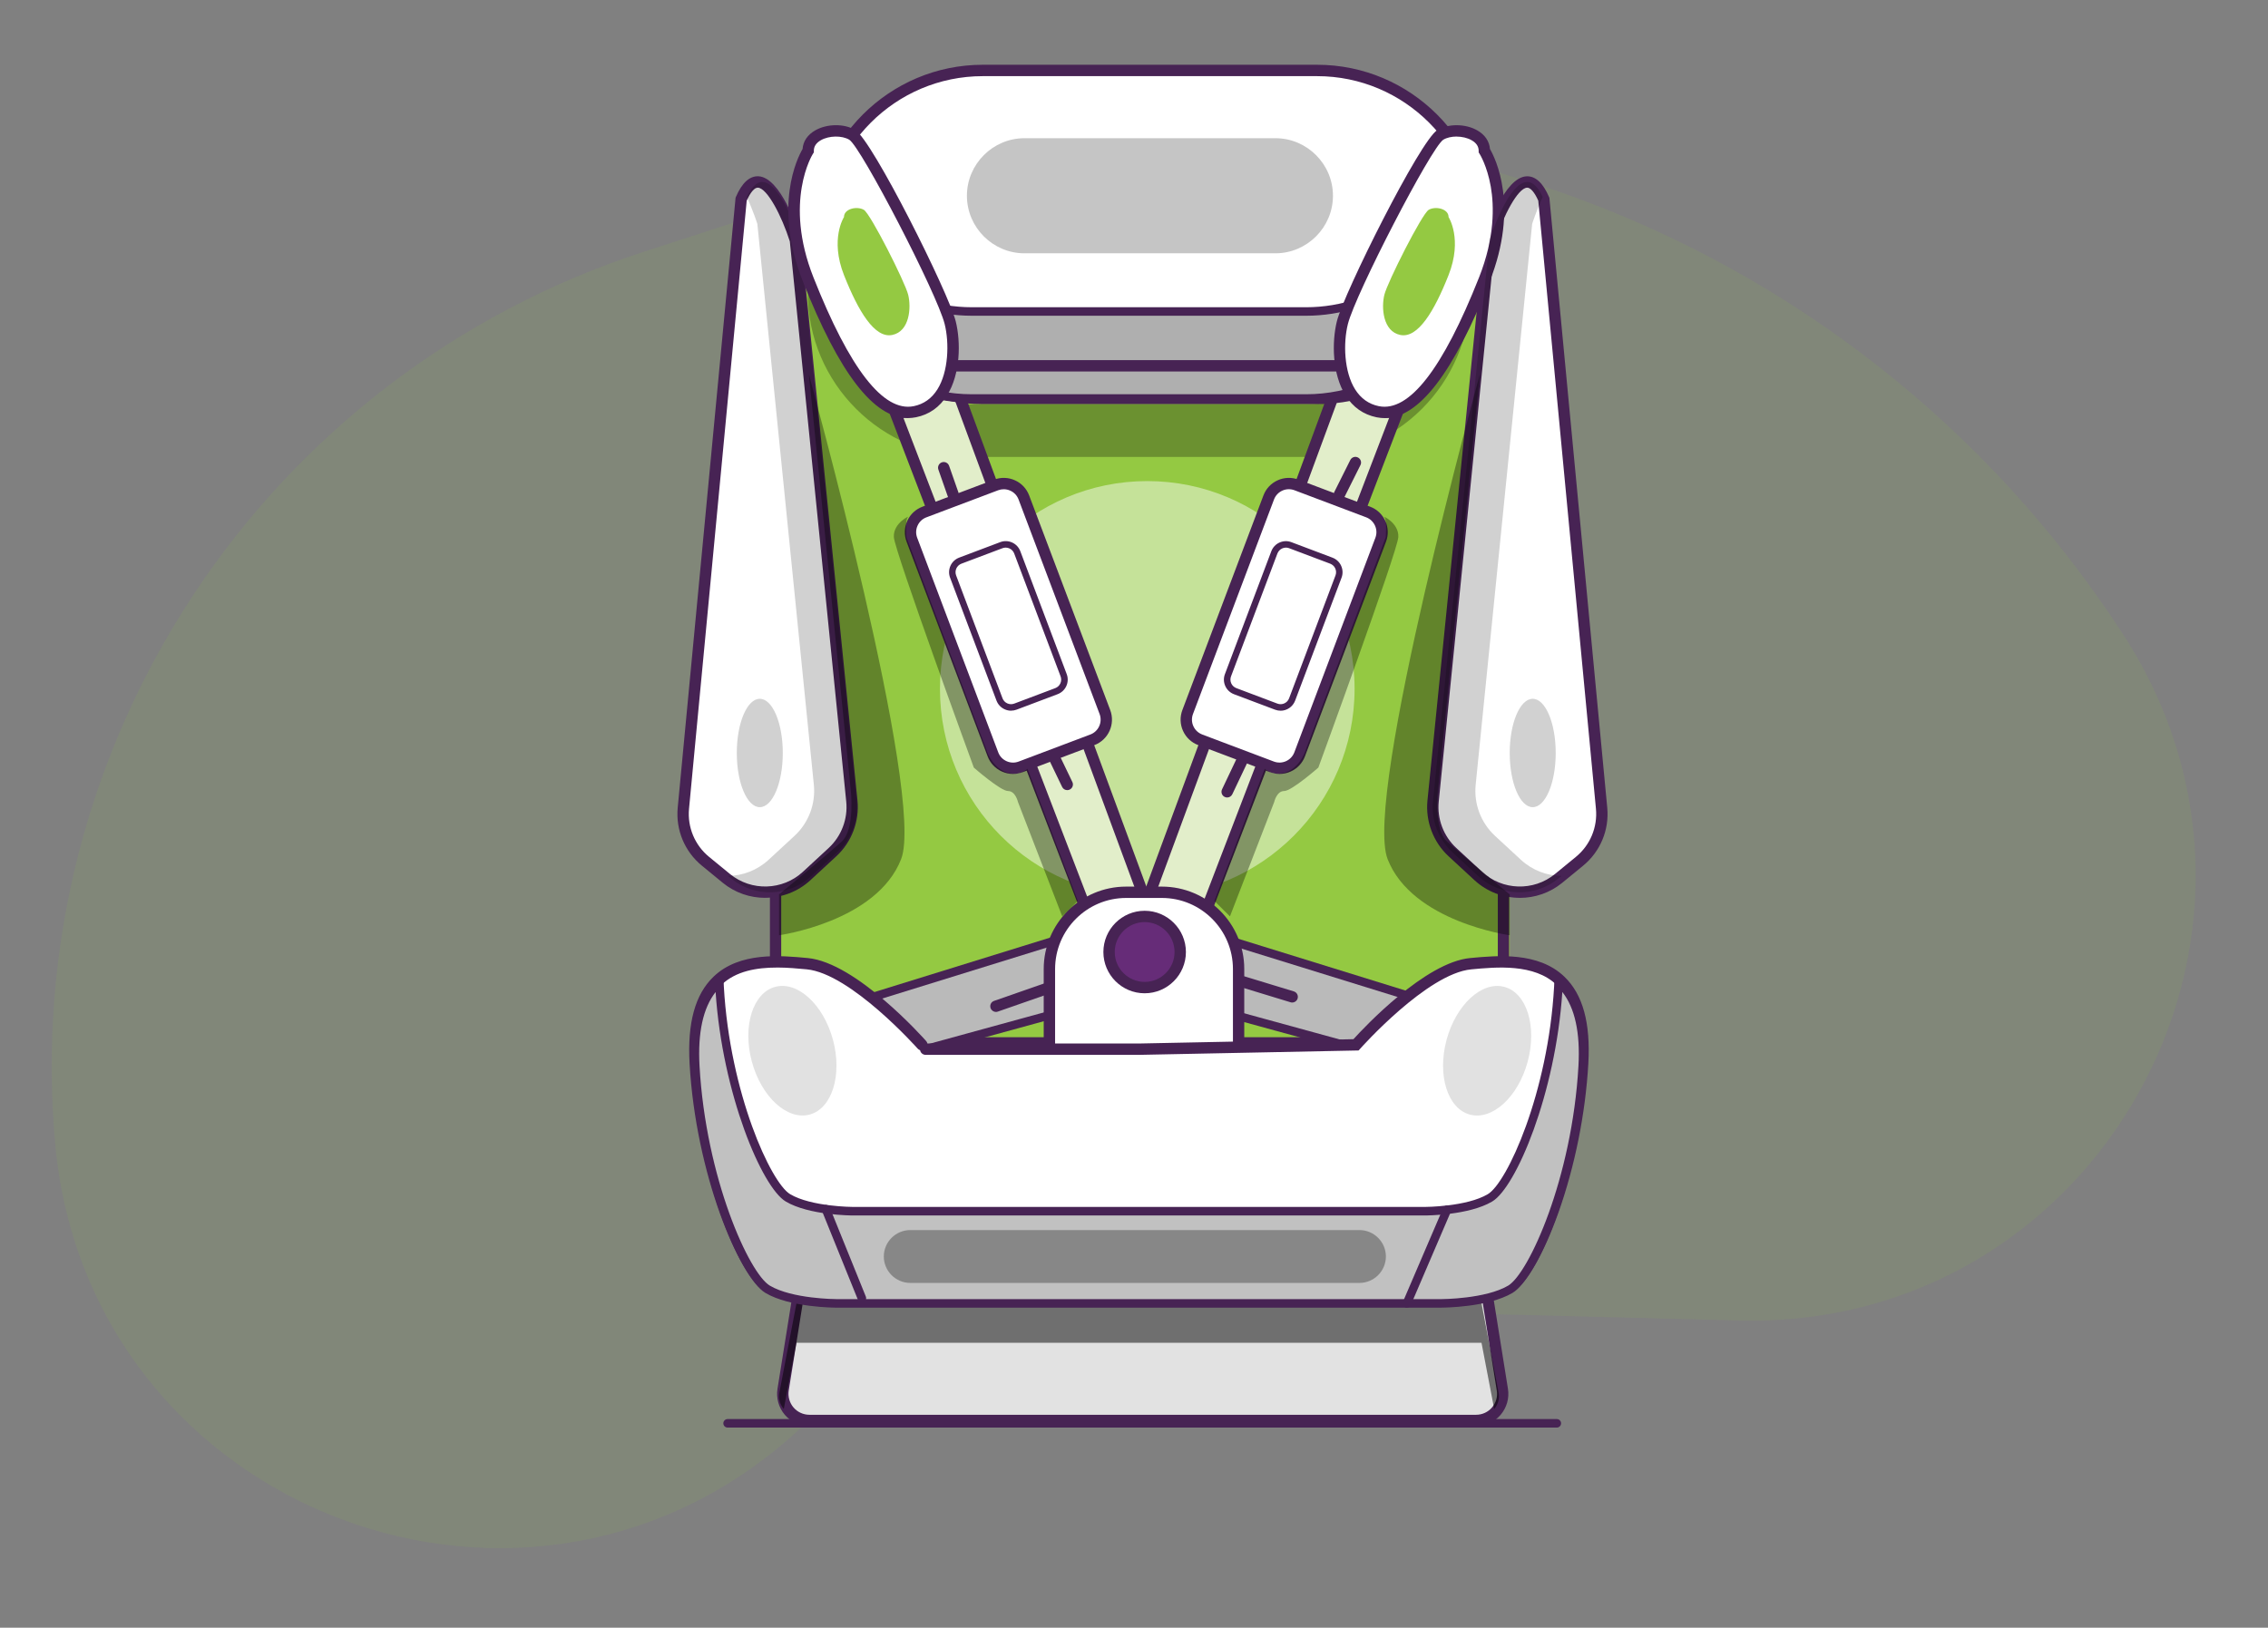 <?xml version="1.0" encoding="UTF-8"?>
<svg id="Layer_2" xmlns="http://www.w3.org/2000/svg" xmlns:xlink="http://www.w3.org/1999/xlink" viewBox="0 0 613.42 440.35">
  <rect x="0" y="0" width="613.42" height="440.35" fill="#808080" stroke="none"/>
  <defs>
    <style>
      .cls-1 {
        fill: none;
      }

      .cls-2 {
        fill: #93c842;
        isolation: isolate;
        opacity: .1;
      }

      .cls-3 {
        fill: #e2e2e2;
      }

      .cls-4 {
        fill: #662c78;
      }

      .cls-5 {
        fill: #c1c1c1;
      }

      .cls-6 {
        clip-path: url(#clippath-11);
      }

      .cls-7 {
        clip-path: url(#clippath-10);
      }

      .cls-8 {
        clip-path: url(#clippath-13);
      }

      .cls-9 {
        clip-path: url(#clippath-14);
      }

      .cls-10 {
        clip-path: url(#clippath-12);
      }

      .cls-11 {
        clip-path: url(#clippath-1);
      }

      .cls-12 {
        clip-path: url(#clippath-3);
      }

      .cls-13 {
        clip-path: url(#clippath-4);
      }

      .cls-14 {
        clip-path: url(#clippath-2);
      }

      .cls-15 {
        clip-path: url(#clippath-7);
      }

      .cls-16 {
        clip-path: url(#clippath-6);
      }

      .cls-17 {
        clip-path: url(#clippath-9);
      }

      .cls-18 {
        clip-path: url(#clippath-8);
      }

      .cls-19 {
        clip-path: url(#clippath-5);
      }

      .cls-20 {
        fill: #94c942;
      }

      .cls-21 {
        fill: #fff;
      }

      .cls-22 {
        fill: #472354;
      }

      .cls-23 {
        fill: #bababa;
      }

      .cls-24 {
        fill: #e2eeca;
      }

      .cls-25 {
        opacity: .46;
      }

      .cls-26 {
        opacity: .34;
      }

      .cls-27 {
        opacity: .51;
      }

      .cls-28 {
        opacity: .23;
      }

      .cls-29 {
        opacity: .18;
      }

      .cls-30 {
        opacity: .3;
      }

      .cls-31 {
        opacity: .28;
      }

      .cls-32 {
        opacity: .12;
      }

      .cls-33 {
        fill: #afafaf;
      }

      .cls-34 {
        clip-path: url(#clippath);
      }
    </style>
    <clipPath id="clippath">
      <rect class="cls-1" x="254.23" y="130.15" width="112.14" height="112.4"/>
    </clipPath>
    <clipPath id="clippath-1">
      <rect class="cls-1" x="218.49" y="72.15" width="179.15" height="51.47"/>
    </clipPath>
    <clipPath id="clippath-2">
      <rect class="cls-1" x="210.7" y="352.62" width="194.72" height="28.58"/>
    </clipPath>
    <clipPath id="clippath-3">
      <rect class="cls-1" x="196.9" y="49.24" width="34.85" height="192.16"/>
    </clipPath>
    <clipPath id="clippath-4">
      <rect class="cls-1" x="261.52" y="37.38" width="99.01" height="31.15"/>
    </clipPath>
    <clipPath id="clippath-5">
      <rect class="cls-1" x="387.5" y="49.24" width="34.85" height="192.16"/>
    </clipPath>
    <clipPath id="clippath-6">
      <rect class="cls-1" x="210.7" y="101.29" width="33.93" height="151.73"/>
    </clipPath>
    <clipPath id="clippath-7">
      <rect class="cls-1" x="374.4" y="101.29" width="33.93" height="151.73"/>
    </clipPath>
    <clipPath id="clippath-8">
      <rect class="cls-1" x="202.4" y="266.73" width="23.84" height="35.06"/>
    </clipPath>
    <clipPath id="clippath-9">
      <rect class="cls-1" x="390.3" y="266.73" width="23.84" height="35.06"/>
    </clipPath>
    <clipPath id="clippath-10">
      <rect class="cls-1" x="328.45" y="139.81" width="49.77" height="108.12"/>
    </clipPath>
    <clipPath id="clippath-11">
      <rect class="cls-1" x="241.74" y="139.81" width="49.77" height="108.12"/>
    </clipPath>
    <clipPath id="clippath-12">
      <rect class="cls-1" x="239.03" y="332.78" width="135.81" height="14.3"/>
    </clipPath>
    <clipPath id="clippath-13">
      <rect class="cls-1" x="199.28" y="189.05" width="12.44" height="29.32"/>
    </clipPath>
    <clipPath id="clippath-14">
      <rect class="cls-1" x="408.33" y="189.05" width="12.44" height="29.32"/>
    </clipPath>
  </defs>
  <g id="Layer_1-2" data-name="Layer_1">
    <g id="Layer_2-2">
      <g id="Layer_1-2-2">
        <path class="cls-2" d="M217.12,385.8h0c23.07-21.84,53.85-33.65,85.6-32.85l167.73,4.29c96.61,2.43,156.4-104.29,103.89-185.45h0C500.68,58.05,359.8,7.97,230.87,49.7l-56.39,18.29C71.46,101.32,5.23,201.51,14.92,309.35h0c8.98,99.92,129.33,145.4,202.2,76.46h0Z"/>
      </g>
    </g>
    <rect class="cls-20" x="210.18" y="73.49" width="198.15" height="225.36"/>
    <path class="cls-22" d="M408.16,283.48h-199.92V61.03h199.92v222.45ZM211.29,280.61h193.82V63.91h-193.82v216.7Z"/>
    <g class="cls-25">
      <g class="cls-34">
        <path class="cls-21" d="M366.37,186.35c0,31.04-25.1,56.2-56.07,56.2s-56.07-25.16-56.07-56.2,25.1-56.2,56.07-56.2,56.07,25.16,56.07,56.2"/>
      </g>
    </g>
    <g class="cls-31">
      <g class="cls-11">
        <path d="M353.27,109.42h-90.41c-21.99,0-40.37-16.21-43.79-37.27-.38,2.31-.58,4.68-.58,7.1,0,24.4,19.97,44.37,44.37,44.37h90.41c24.4,0,44.37-19.97,44.37-44.37,0-2.42-.2-4.79-.58-7.1-3.43,21.06-21.8,37.27-43.79,37.27"/>
      </g>
    </g>
    <path class="cls-3" d="M279.18,347.08h-62.74l-4.63,28.87c-.7,4.38,2.68,8.34,7.11,8.34h180.32c4.43,0,7.81-3.96,7.11-8.34l-4.63-28.87h-122.55Z"/>
    <path class="cls-22" d="M399.24,385.83h-180.32c-2.56,0-4.98-1.12-6.65-3.07-1.66-1.95-2.38-4.52-1.98-7.05l4.83-30.17h187.9l4.83,30.17c.41,2.53-.32,5.1-1.98,7.05-1.66,1.95-4.09,3.07-6.65,3.07ZM217.75,348.61l-4.42,27.58c-.26,1.64.21,3.31,1.28,4.57s2.65,1.99,4.31,1.99h180.32c1.66,0,3.23-.72,4.31-1.99,1.08-1.26,1.55-2.93,1.28-4.57l-4.42-27.58h-182.67Z"/>
    <g class="cls-27">
      <g class="cls-14">
        <path d="M215.42,363.27h185.28l3.43,17.92c1.02-1.23,1.51-2.78,1.2-4.4l-4.63-24.19h-185.28l-4.63,24.19c-.31,1.62.18,3.17,1.2,4.4l3.43-17.92Z"/>
      </g>
    </g>
    <path class="cls-21" d="M200.46,53.9l-15.63,164.77c-.52,5.49,1.73,10.88,5.99,14.37l5.65,4.63c6.38,5.22,15.64,4.94,21.7-.65l6.99-6.46c3.81-3.53,5.75-8.64,5.23-13.81l-15.28-151.74s-8.23-26.12-14.67-11.09"/>
    <path class="cls-22" d="M206.94,242.9c-4.06,0-8.12-1.35-11.44-4.06l-5.65-4.63c-4.67-3.82-7.12-9.69-6.55-15.7l15.65-165.01.09-.22c1.64-3.83,3.7-5.69,6.09-5.59,5.95.3,10.59,14.07,11.45,16.82l.06.31,15.28,151.74c.57,5.62-1.57,11.26-5.72,15.09l-6.99,6.46c-3.43,3.17-7.85,4.78-12.28,4.78ZM201.96,54.28l-15.6,164.52c-.47,4.99,1.56,9.86,5.44,13.03l5.65,4.63c5.76,4.71,14.22,4.46,19.69-.59l6.99-6.46c3.44-3.18,5.22-7.86,4.75-12.53l-15.26-151.58c-2.2-6.92-6.11-14.4-8.63-14.53-.9-.05-2.01,1.23-3.02,3.51Z"/>
    <g class="cls-29">
      <g class="cls-12">
        <path d="M231.66,216.73l-15.28-151.74s-8-25.39-14.4-11.7c1.74,3.73,2.86,7.29,2.86,7.29l15.28,151.74c.52,5.17-1.42,10.28-5.23,13.81l-6.99,6.46c-3.1,2.87-7.04,4.33-11,4.38l.84.69c6.39,5.22,15.64,4.95,21.7-.65l6.99-6.46c3.81-3.53,5.75-8.64,5.23-13.81"/>
      </g>
    </g>
    <path class="cls-21" d="M417.55,53.9l15.63,164.77c.52,5.49-1.73,10.88-5.99,14.37l-5.65,4.63c-6.38,5.22-15.64,4.94-21.7-.65l-6.99-6.46c-3.81-3.53-5.75-8.64-5.23-13.81l15.28-151.74s8.23-26.12,14.67-11.09"/>
    <path class="cls-22" d="M411.07,242.9c-4.43,0-8.84-1.6-12.28-4.78l-6.99-6.46c-4.15-3.83-6.28-9.47-5.72-15.09l15.29-151.9.05-.15c.87-2.76,5.5-16.53,11.45-16.82,2.4-.11,4.45,1.76,6.09,5.59l.1.22.02.24,15.63,164.77c.57,6.01-1.88,11.88-6.55,15.7l-5.65,4.63c-3.32,2.71-7.38,4.06-11.44,4.06ZM404.39,65.3l-15.26,151.58c-.47,4.66,1.3,9.34,4.75,12.53l6.99,6.46c5.46,5.05,13.93,5.31,19.69.59l5.65-4.63c3.88-3.17,5.91-8.04,5.44-13.03l-15.6-164.52c-1.01-2.28-2.14-3.55-3.02-3.51-2.53.13-6.43,7.61-8.63,14.53Z"/>
    <path class="cls-24" d="M241.85,110.83l52.12,135.81,15.03-5.25-51.21-138.83s-8.41,11.77-15.93,8.27"/>
    <path class="cls-22" d="M293.07,248.59l-54.01-140.75,3.44,1.6c6.28,2.92,13.96-7.67,14.03-7.77l1.69-2.35,1,2.72,51.75,140.3-17.91,6.26ZM244.33,113.01l50.53,131.69,12.15-4.25-49.74-134.83c-2.57,2.91-7.6,7.67-12.94,7.39Z"/>
    <path class="cls-21" d="M295.44,200.15l-19.39,7.32c-3.01,1.14-6.37-.38-7.5-3.39l-21.92-58.05c-1.14-3.01.38-6.37,3.39-7.5l19.39-7.32c3.01-1.14,6.37.38,7.5,3.39l21.92,58.05c1.14,3.01-.38,6.37-3.39,7.5"/>
    <path class="cls-22" d="M274,209.38c-1.03,0-2.06-.22-3.03-.66-1.79-.81-3.16-2.27-3.85-4.11l-21.92-58.05c-.69-1.84-.63-3.84.18-5.63.81-1.79,2.27-3.16,4.11-3.85l19.39-7.32c1.84-.69,3.84-.63,5.63.18,1.79.81,3.16,2.27,3.85,4.11l21.92,58.05c1.43,3.8-.49,8.05-4.28,9.48l-19.39,7.32c-.85.32-1.73.48-2.6.48ZM271.47,132.36c-.51,0-1.02.09-1.52.28l-19.39,7.32c-1.07.4-1.92,1.2-2.39,2.25-.47,1.04-.51,2.21-.1,3.28l21.92,58.05c.4,1.07,1.2,1.92,2.25,2.39,1.04.47,2.21.51,3.28.1l19.39-7.32c2.21-.84,3.33-3.31,2.5-5.53l-21.92-58.05c-.4-1.07-1.2-1.92-2.25-2.39-.56-.25-1.16-.38-1.76-.38ZM295.44,200.15h0,0Z"/>
    <path class="cls-21" d="M285.74,186.98l-11.11,4.19c-1.72.65-3.65-.22-4.3-1.94l-12.55-33.25c-.65-1.72.22-3.65,1.94-4.3l11.11-4.19c1.72-.65,3.65.22,4.3,1.94l12.55,33.25c.65,1.72-.22,3.65-1.94,4.3"/>
    <path class="cls-22" d="M273.46,192.27c-.59,0-1.18-.13-1.73-.38-1.03-.46-1.81-1.3-2.21-2.35l-12.55-33.25c-.4-1.05-.36-2.2.1-3.22.46-1.03,1.3-1.81,2.35-2.21l11.11-4.19c1.05-.4,2.2-.36,3.22.1,1.03.46,1.81,1.3,2.21,2.35l12.55,33.25c.4,1.05.36,2.2-.1,3.22s-1.3,1.81-2.35,2.21l-11.11,4.19c-.48.18-.99.27-1.49.27ZM272.01,148.15c-.29,0-.59.05-.87.16l-11.11,4.19c-.61.23-1.1.69-1.37,1.29-.27.6-.29,1.27-.06,1.88l12.55,33.25c.23.61.69,1.1,1.29,1.37.6.27,1.26.29,1.88.06l11.11-4.19c.61-.23,1.1-.69,1.37-1.29s.29-1.27.06-1.88l-12.55-33.25c-.23-.61-.69-1.1-1.29-1.37-.32-.15-.67-.22-1.01-.22Z"/>
    <path class="cls-24" d="M378.21,110.83l-52.12,135.81-15.03-5.25,51.21-138.83s8.41,11.77,15.93,8.27"/>
    <path class="cls-22" d="M327,248.59l-17.91-6.26,52.76-143.01,1.69,2.36c.08.11,7.75,10.69,14.03,7.77l3.44-1.6-54.01,140.75ZM313.05,240.46l12.15,4.25,50.53-131.69c-5.35.29-10.38-4.47-12.94-7.39l-49.74,134.83Z"/>
    <path class="cls-21" d="M324.62,200.15l19.39,7.32c3.01,1.14,6.37-.38,7.5-3.39l21.92-58.05c1.14-3.01-.38-6.37-3.39-7.5l-19.39-7.32c-3.01-1.14-6.37.38-7.5,3.39l-21.92,58.05c-1.14,3.01.38,6.37,3.39,7.5"/>
    <path class="cls-22" d="M346.07,209.38c-.88,0-1.76-.16-2.6-.48l-19.39-7.32c-1.84-.69-3.3-2.06-4.11-3.85-.81-1.79-.87-3.79-.18-5.63l21.92-58.05c.69-1.84,2.06-3.3,3.85-4.11,1.79-.81,3.79-.87,5.63-.18l19.39,7.32c3.8,1.43,5.72,5.69,4.29,9.48l-21.92,58.05c-.69,1.84-2.06,3.3-3.85,4.11-.97.44-2,.66-3.03.66ZM325.16,198.71l19.39,7.32c2.21.83,4.69-.28,5.53-2.5l21.92-58.05c.84-2.21-.29-4.69-2.5-5.53l-19.39-7.32c-1.07-.4-2.24-.37-3.28.1-1.04.47-1.84,1.32-2.25,2.39l-21.92,58.05c-.4,1.07-.37,2.24.1,3.28.47,1.04,1.32,1.84,2.39,2.25h0Z"/>
    <path class="cls-21" d="M356.23,107.81h-90.41c-24.4,0-44.37-19.97-44.37-44.37s19.97-44.37,44.37-44.37h90.41c24.4,0,44.37,19.97,44.37,44.37s-19.97,44.37-44.37,44.37"/>
    <path class="cls-22" d="M356.23,109.34h-90.41c-25.31,0-45.91-20.59-45.91-45.91s20.59-45.91,45.91-45.91h90.41c25.31,0,45.91,20.59,45.91,45.91s-20.59,45.91-45.91,45.91ZM265.82,20.6c-23.62,0-42.84,19.22-42.84,42.84s19.22,42.84,42.84,42.84h90.41c23.62,0,42.84-19.22,42.84-42.84s-19.22-42.84-42.84-42.84h-90.41Z"/>
    <g class="cls-28">
      <g class="cls-13">
        <path d="M344.95,68.53h-67.86c-8.57,0-15.57-7.01-15.57-15.57s7.01-15.57,15.57-15.57h67.86c8.57,0,15.57,7.01,15.57,15.57s-7.01,15.57-15.57,15.57"/>
      </g>
    </g>
    <path class="cls-33" d="M353.27,84.27h-90.41c-20.33,0-37.57-13.86-42.76-32.6-1.04,3.75-1.61,7.7-1.61,11.77,0,24.4,19.97,44.37,44.37,44.37h90.41c24.4,0,44.37-19.97,44.37-44.37,0-4.07-.57-8.02-1.61-11.77-5.19,18.74-22.43,32.6-42.76,32.6"/>
    <path class="cls-22" d="M353.27,108.96h-90.41c-25.1,0-45.52-20.42-45.52-45.52,0-4.07.56-8.13,1.65-12.08l1.11-4,1.11,4c5.18,18.7,22.31,31.76,41.65,31.76h90.41c19.34,0,36.47-13.06,41.65-31.76l1.11-4.01,1.11,4.01c1.09,3.95,1.65,8.01,1.65,12.08,0,25.1-20.42,45.52-45.52,45.52ZM220.29,55.98c-.44,2.47-.66,4.96-.66,7.46,0,23.83,19.39,43.22,43.22,43.22h90.41c23.83,0,43.22-19.39,43.22-43.22,0-2.5-.22-4.99-.66-7.46-6.66,17.53-23.6,29.44-42.56,29.44h-90.41c-18.96,0-35.91-11.91-42.56-29.44Z"/>
    <path class="cls-21" d="M218.59,40.78s-8.59,13.12,0,34.83c8.59,21.71,18.37,37.93,28.87,35.78,10.5-2.15,11.45-16.46,9.54-24.09-1.91-7.63-22.48-48.43-26.51-50.81-4.03-2.39-11.9-.72-11.9,4.29"/>
    <path class="cls-22" d="M245.58,113.11c-9.28,0-18.6-12.13-28.42-36.95-8.07-20.41-1.49-33.45-.09-35.85.15-2.09,1.36-3.87,3.44-5.05,3.18-1.81,7.81-1.86,10.77-.11,4.68,2.77,25.3,44.1,27.21,51.76,1.41,5.63,1.28,14.32-2.35,20.07-2.01,3.19-4.83,5.18-8.38,5.9-.73.15-1.45.22-2.18.22ZM219.87,41.61c-.12.19-8,12.86.14,33.43,9.81,24.8,18.94,36.52,27.13,34.84,2.7-.55,4.85-2.08,6.39-4.53,3-4.77,3.26-12.51,1.97-17.69-2.04-8.18-22.54-47.79-25.8-49.86-2.01-1.19-5.46-1.13-7.68.13-1.26.72-1.9,1.68-1.9,2.84v.46l-.25.38ZM218.59,40.78h0,0Z"/>
    <path class="cls-21" d="M401.48,40.78s8.59,13.12,0,34.83c-8.59,21.71-18.37,37.93-28.87,35.78-10.5-2.15-11.45-16.46-9.54-24.09,1.91-7.63,22.48-48.43,26.51-50.81,4.03-2.39,11.9-.72,11.9,4.29"/>
    <path class="cls-22" d="M374.49,113.11c-.73,0-1.45-.07-2.18-.22-3.55-.73-6.37-2.71-8.38-5.9-3.62-5.75-3.75-14.43-2.35-20.07,1.91-7.66,22.53-48.99,27.21-51.76,2.96-1.75,7.59-1.71,10.76.11,2.08,1.18,3.28,2.97,3.44,5.05,1.4,2.4,7.98,15.44-.09,35.85-9.82,24.81-19.14,36.94-28.42,36.95ZM393.96,36.94c-1.33,0-2.63.28-3.6.86-3.26,2.07-23.75,41.68-25.8,49.86-1.3,5.18-1.04,12.92,1.96,17.69,1.55,2.45,3.7,3.98,6.39,4.53,8.19,1.68,17.32-10.05,27.13-34.84,4.27-10.79,4.08-19.3,3.17-24.54-.99-5.67-3.01-8.85-3.03-8.88l-.25-.38v-.46c0-1.17-.64-2.12-1.91-2.84-1.15-.66-2.64-.99-4.08-.99ZM403.02,40.78h0,0Z"/>
    <path class="cls-20" d="M391.78,58.71s3.88,5.93,0,15.74c-3.88,9.81-8.3,17.14-13.04,16.17-4.74-.97-5.17-7.44-4.31-10.89.86-3.45,10.16-21.88,11.98-22.96,1.82-1.08,5.38-.32,5.38,1.94"/>
    <path class="cls-20" d="M228.28,58.71s-3.88,5.93,0,15.74c3.88,9.81,8.3,17.14,13.04,16.17,4.74-.97,5.17-7.44,4.31-10.89-.86-3.45-10.16-21.88-11.98-22.96-1.82-1.08-5.38-.32-5.38,1.94"/>
    <polygon class="cls-23" points="285.3 254.48 220.67 274.5 226.4 290.42 283.83 274.68 285.3 254.48"/>
    <path class="cls-22" d="M225.68,291.81l-6.49-18.06,67.39-20.88-1.65,22.69-59.24,16.24ZM222.16,275.24l4.96,13.79,55.62-15.25,1.29-17.71-61.87,19.17Z"/>
    <polygon class="cls-23" points="332.67 254.48 397.3 274.5 391.58 290.42 334.15 274.68 332.67 254.48"/>
    <path class="cls-22" d="M392.3,291.81l-59.24-16.24-1.66-22.69,67.39,20.88-6.49,18.06ZM335.24,273.78l55.62,15.25,4.96-13.79-61.87-19.17,1.29,17.71Z"/>
    <path class="cls-21" d="M314.24,241.39h-9.66c-11.46,0-20.76,9.29-20.76,20.76v32.92h51.17v-32.92c0-11.46-9.29-20.76-20.76-20.76"/>
    <path class="cls-22" d="M336.53,296.61h-54.24v-34.46c0-12.29,10-22.29,22.29-22.29h9.66c12.29,0,22.29,10,22.29,22.29v34.46ZM285.37,293.54h48.1v-31.39c0-10.6-8.62-19.22-19.22-19.22h-9.66c-10.6,0-19.22,8.62-19.22,19.22v31.39Z"/>
    <path class="cls-21" d="M250.38,283.85h57.69l58.7-1.18s18.37-20.75,31.01-21.95c12.64-1.19,31.97-2.62,30.3,26.96-1.67,29.58-13.14,56.54-19.57,60.35-6.43,3.82-18.6,3.82-18.6,3.82h-163.69s-12.17,0-18.6-3.82-17.9-30.77-19.57-60.35c-1.67-29.58,17.65-28.15,30.3-26.96,12.64,1.19,31.01,21.95,31.01,21.95"/>
    <path class="cls-22" d="M389.9,353.38h-163.69c-.51,0-12.66-.05-19.38-4.03-7.02-4.16-18.64-31.86-20.32-61.59-.62-11.04,1.49-18.73,6.47-23.52,7.05-6.79,18.15-5.74,25.5-5.05,13.1,1.23,31.25,21.59,32.02,22.46.17.2.29.42.34.66h57.21l58.01-1.17c3-3.3,19.45-20.81,31.56-21.95,7.35-.69,18.45-1.74,25.5,5.05,4.98,4.79,7.1,12.49,6.47,23.52-.76,13.43-3.63,27.73-8.08,40.27-3.97,11.16-8.54,19.13-12.23,21.32-6.72,3.99-18.87,4.03-19.38,4.03ZM210.13,261.76c-5.38,0-11.09.91-15.01,4.69-4.24,4.08-6.1,11.19-5.54,21.14,1.71,30.29,13.32,55.86,18.82,59.12,5.99,3.56,17.7,3.6,17.82,3.6h163.69c.12,0,11.82-.05,17.81-3.6,5.5-3.26,17.11-28.83,18.82-59.12.56-9.95-1.3-17.06-5.54-21.14-6.03-5.81-16.29-4.84-23.08-4.2-11.9,1.12-29.83,21.23-30.01,21.44l-.45.5-59.38,1.19h-57.72c-.75,0-1.38-.54-1.51-1.26-.24-.08-.47-.23-.66-.44-.18-.2-18.11-20.31-30.01-21.44-2.38-.22-5.18-.49-8.07-.49Z"/>
    <path class="cls-5" d="M421.54,265.63c-.02.47-.02.92-.05,1.4-1.58,27.96-12.42,53.44-18.5,57.04-6.08,3.61-17.58,3.61-17.58,3.61h-154.71s-11.5,0-17.58-3.61c-6.08-3.61-16.92-29.08-18.5-57.04-.03-.48-.03-.94-.05-1.4-4.41,3.87-7.21,10.77-6.53,22.82,1.67,29.58,13.14,56.54,19.57,60.35,6.43,3.82,18.6,3.82,18.6,3.82h163.68s12.17,0,18.6-3.82c6.43-3.82,17.9-30.77,19.57-60.35.68-12.04-2.12-18.95-6.53-22.82"/>
    <path class="cls-22" d="M389.9,353.77h-163.68c-.51,0-12.56-.04-19.19-3.98-6.95-4.12-18.46-31.67-20.13-61.28-.64-11.33,1.63-19.1,6.92-23.75l1.83-1.61.09,2.84c0,.32.02.63.04.96,1.62,28.73,12.69,53.01,17.93,56.12,5.73,3.4,16.88,3.45,16.99,3.45h154.71c.11,0,11.26-.04,16.99-3.45,5.25-3.11,16.31-27.39,17.93-56.12.02-.34.03-.67.04-.99l.09-2.82,1.83,1.61c5.3,4.65,7.56,12.42,6.92,23.75-1.67,29.61-13.18,57.16-20.13,61.28-6.63,3.93-18.68,3.98-19.19,3.98ZM193.56,268.37c-3.4,4.3-4.87,11.02-4.36,20.01,1.72,30.42,13.45,56.13,19.01,59.43,6.08,3.61,17.89,3.65,18.01,3.65h163.68c.12,0,11.93-.05,18.01-3.65,5.56-3.3,17.29-29.01,19.01-59.43.51-8.99-.96-15.7-4.36-20.01-1.83,27.52-12.5,52.85-18.98,56.69-6.28,3.73-17.68,3.77-18.17,3.77h-154.71c-.48,0-11.89-.04-18.17-3.77-6.48-3.84-17.15-29.18-18.98-56.69Z"/>
    <path class="cls-22" d="M421.07,386.21h-224.28c-.64,0-1.15-.52-1.15-1.15s.52-1.15,1.15-1.15h224.28c.64,0,1.15.52,1.15,1.15s-.52,1.15-1.15,1.15Z"/>
    <path class="cls-4" d="M319.22,257.56c0,5.32-4.31,9.63-9.63,9.63s-9.63-4.31-9.63-9.63,4.31-9.63,9.63-9.63,9.63,4.31,9.63,9.63"/>
    <path class="cls-22" d="M309.59,268.72c-6.16,0-11.16-5.01-11.16-11.16s5.01-11.16,11.16-11.16,11.16,5.01,11.16,11.16-5.01,11.16-11.16,11.16ZM309.59,249.46c-4.46,0-8.09,3.63-8.09,8.09s3.63,8.09,8.09,8.09,8.09-3.63,8.09-8.09-3.63-8.09-8.09-8.09Z"/>
    <g class="cls-29">
      <g class="cls-19">
        <path d="M387.58,216.73l15.28-151.74s8-25.39,14.4-11.7c-1.74,3.73-2.86,7.29-2.86,7.29l-15.28,151.74c-.52,5.17,1.42,10.28,5.23,13.81l6.99,6.46c3.1,2.87,7.04,4.33,11,4.38l-.84.69c-6.39,5.22-15.64,4.95-21.7-.65l-6.99-6.46c-3.81-3.53-5.75-8.64-5.23-13.81"/>
      </g>
    </g>
    <g class="cls-26">
      <g class="cls-16">
        <path d="M218.78,101.29l11.3,112.26s1.31,10.74-2.47,14.16-16.91,14.27-16.91,14.27v11.04s26.39-3.61,33.02-20.58c6.63-16.97-24.94-131.15-24.94-131.15"/>
      </g>
    </g>
    <g class="cls-26">
      <g class="cls-15">
        <path d="M400.25,101.29l-11.3,112.26s-1.31,10.74,2.47,14.16,16.91,14.27,16.91,14.27v11.04s-26.39-3.61-33.02-20.58c-6.63-16.97,24.94-131.15,24.94-131.15"/>
      </g>
    </g>
    <path class="cls-22" d="M349.49,271.22c-.15,0-.3-.02-.45-.07l-13.32-4.06c-.81-.25-1.27-1.11-1.02-1.92.25-.81,1.11-1.27,1.92-1.02l13.32,4.06c.81.25,1.27,1.11,1.02,1.92-.2.66-.81,1.09-1.47,1.09Z"/>
    <path class="cls-22" d="M269.37,273.76c-.64,0-1.23-.4-1.45-1.03-.28-.8.14-1.68.94-1.95l14.46-5.04c.8-.28,1.68.14,1.95.95.28.8-.14,1.68-.94,1.95l-14.46,5.04c-.17.06-.34.09-.5.09Z"/>
    <path class="cls-22" d="M233.11,352.36c-.46,0-.89-.27-1.07-.72l-9.74-24.08c-.24-.59.05-1.26.64-1.5s1.26.05,1.5.64l9.74,24.08c.24.59-.05,1.26-.64,1.5-.14.06-.29.08-.43.08Z"/>
    <path class="cls-22" d="M380.51,353.77c-.15,0-.31-.03-.45-.09-.58-.25-.86-.93-.61-1.51l10.86-25.32c.25-.59.93-.86,1.51-.61.58.25.86.93.61,1.51l-10.86,25.32c-.19.44-.61.7-1.06.7Z"/>
    <path class="cls-22" d="M288.65,213.76c-.57,0-1.12-.32-1.38-.87l-3.35-6.96c-.37-.76-.05-1.68.72-2.05.76-.37,1.68-.05,2.05.72l3.35,6.96c.37.76.05,1.68-.72,2.05-.21.1-.44.15-.66.15Z"/>
    <path class="cls-22" d="M331.91,215.75c-.22,0-.45-.05-.66-.15-.77-.36-1.09-1.28-.73-2.05l4.44-9.35c.36-.77,1.28-1.09,2.05-.73.77.36,1.09,1.28.73,2.05l-4.44,9.35c-.26.55-.81.88-1.39.88Z"/>
    <path class="cls-22" d="M362.28,135.29c-.23,0-.46-.05-.69-.16-.76-.38-1.07-1.3-.69-2.06l4.31-8.62c.38-.76,1.3-1.07,2.06-.69.76.38,1.07,1.3.69,2.06l-4.31,8.62c-.27.54-.81.85-1.37.85Z"/>
    <path class="cls-22" d="M257.78,135.29c-.63,0-1.23-.4-1.45-1.03l-2.53-7.22c-.28-.8.14-1.68.94-1.96.8-.28,1.68.14,1.96.94l2.53,7.22c.28.8-.14,1.68-.94,1.96-.17.06-.34.09-.51.09Z"/>
    <path class="cls-22" d="M362.28,100.5h-104.5c-.85,0-1.54-.69-1.54-1.54s.69-1.54,1.54-1.54h104.5c.85,0,1.54.69,1.54,1.54s-.69,1.54-1.54,1.54Z"/>
    <g class="cls-32">
      <g class="cls-18">
        <path d="M225.29,281.3c2.57,9.54-.25,18.6-6.31,20.23-6.06,1.63-13.05-4.78-15.63-14.32-2.57-9.54.25-18.6,6.31-20.23,6.06-1.63,13.05,4.78,15.63,14.32"/>
      </g>
    </g>
    <g class="cls-32">
      <g class="cls-17">
        <path d="M413.19,287.22c2.57-9.54-.25-18.6-6.31-20.23-6.06-1.63-13.05,4.78-15.63,14.32-2.57,9.54.25,18.6,6.31,20.23,6.06,1.63,13.05-4.78,15.63-14.32"/>
      </g>
    </g>
    <path class="cls-21" d="M334.07,186.98l11.11,4.19c1.72.65,3.65-.22,4.3-1.94l12.55-33.25c.65-1.72-.22-3.65-1.94-4.3l-11.11-4.19c-1.72-.65-3.65.22-4.3,1.94l-12.55,33.25c-.65,1.72.22,3.65,1.94,4.3"/>
    <path class="cls-22" d="M346.34,192.27c-.49,0-.99-.09-1.48-.27l-11.11-4.19c-1.05-.4-1.89-1.18-2.35-2.21s-.5-2.17-.1-3.22l12.55-33.25c.4-1.05,1.18-1.89,2.21-2.35,1.03-.46,2.17-.5,3.22-.1l11.11,4.19c1.05.4,1.89,1.18,2.35,2.21.46,1.03.5,2.17.1,3.22l-12.55,33.25c-.64,1.69-2.24,2.73-3.95,2.73ZM347.8,148.15c-.34,0-.69.07-1.01.22-.6.27-1.05.76-1.29,1.37l-12.55,33.25c-.23.61-.21,1.28.06,1.88.27.6.76,1.05,1.37,1.29l11.11,4.19c1.27.48,2.69-.16,3.17-1.43l12.55-33.25c.23-.61.21-1.28-.06-1.88-.27-.6-.76-1.05-1.37-1.29l-11.11-4.19c-.28-.11-.58-.16-.87-.16Z"/>
    <g class="cls-26">
      <g class="cls-7">
        <path d="M328.45,243.72l13.61-35.75s2.44,2.44,6.2.77c3.76-1.67,4.95-6.03,4.95-6.03l21.59-57.4s.37-4.81-.41-5.4c-.78-.59,4.04,1.49,3.81,5.4-.23,3.91-21.63,62.35-21.63,62.35,0,0-7.22,6.34-9.25,6.34s-2.69,2.97-2.69,2.97l-11.97,30.95-4.22-4.2Z"/>
      </g>
    </g>
    <g class="cls-26">
      <g class="cls-6">
        <path d="M291.51,243.72l-13.61-35.75s-2.44,2.44-6.2.77c-3.76-1.67-4.95-6.03-4.95-6.03l-21.59-57.4s-.37-4.81.41-5.4c.78-.59-4.04,1.49-3.81,5.4.23,3.91,21.63,62.35,21.63,62.35,0,0,7.22,6.34,9.25,6.34s2.69,2.97,2.69,2.97l11.97,30.95,4.22-4.2Z"/>
      </g>
    </g>
    <g class="cls-30">
      <g class="cls-10">
        <path d="M367.69,347.08h-121.5c-3.93,0-7.15-3.22-7.15-7.15s3.22-7.15,7.15-7.15h121.5c3.93,0,7.15,3.22,7.15,7.15s-3.22,7.15-7.15,7.15"/>
      </g>
    </g>
    <g class="cls-29">
      <g class="cls-8">
        <path d="M211.72,203.71c0,8.1-2.78,14.66-6.22,14.66s-6.22-6.56-6.22-14.66,2.78-14.66,6.22-14.66,6.22,6.56,6.22,14.66"/>
      </g>
    </g>
    <g class="cls-29">
      <g class="cls-9">
        <path d="M420.77,203.71c0,8.1-2.78,14.66-6.22,14.66s-6.22-6.56-6.22-14.66,2.78-14.66,6.22-14.66,6.22,6.56,6.22,14.66"/>
      </g>
    </g>
    <rect class="cls-1" width="613.42" height="440.35"/>
  </g>
</svg>
